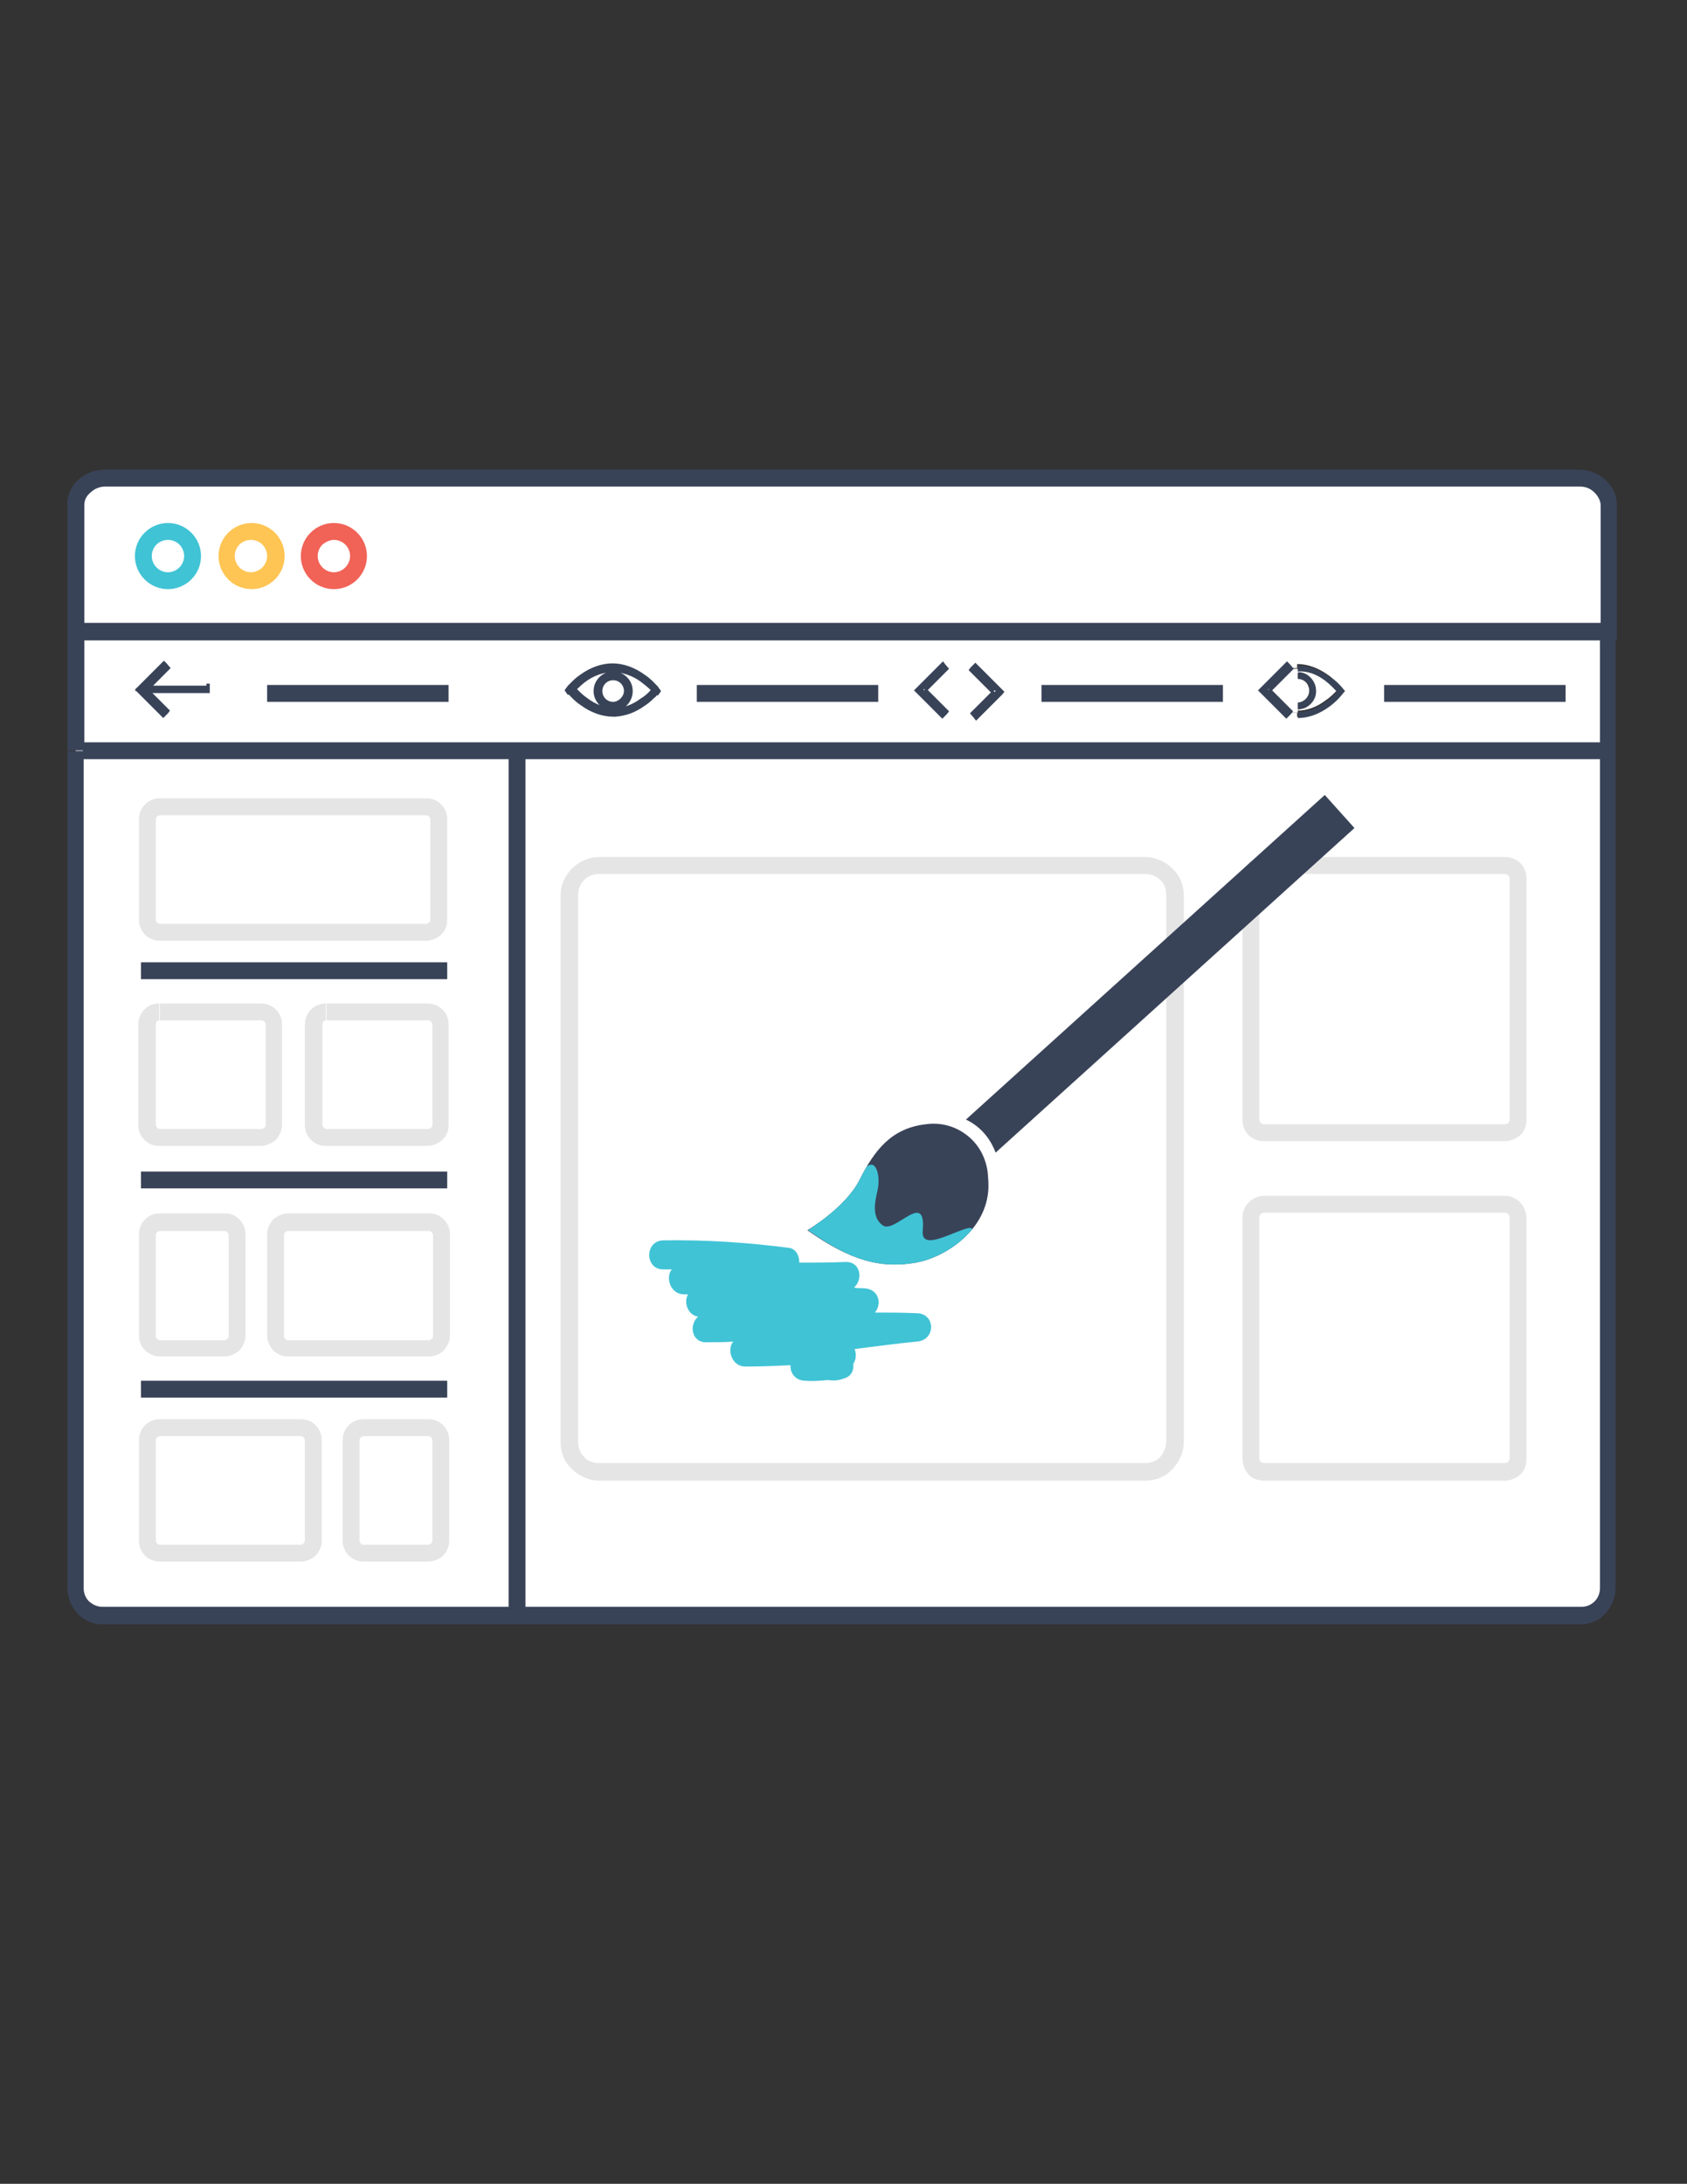 <?xml version="1.0" encoding="utf-8"?>
<!-- Generator: Adobe Illustrator 18.0.0, SVG Export Plug-In . SVG Version: 6.00 Build 0)  -->
<!DOCTYPE svg PUBLIC "-//W3C//DTD SVG 1.1//EN" "http://www.w3.org/Graphics/SVG/1.1/DTD/svg11.dtd">
<svg version="1.1" id="Layer_1" xmlns="http://www.w3.org/2000/svg" xmlns:xlink="http://www.w3.org/1999/xlink" x="0px" y="0px"
	 viewBox="0 0 250.1 323.6" enable-background="new 0 0 250.1 323.6" xml:space="preserve">
<rect x="0" y="0" width="250.1" height="323.6" fill="#333333" stroke="none"/>
<g>
	<path fill="#FFFFFF" d="M238.4,111.3v124c0,2.3-1.8,4.1-4,4.1H76.7v-0.1v-128H238.4L238.4,111.3z M225,216.1v-35.7
		c0-0.5-0.2-1-0.6-1.4c-0.4-0.4-0.8-0.6-1.4-0.6h-35.7c-0.5,0-1,0.2-1.4,0.6c-0.3,0.4-0.6,0.8-0.6,1.4v35.7c0,0.5,0.2,1,0.6,1.4
		c0.4,0.3,0.8,0.6,1.4,0.6h35.7c0.5,0,1-0.2,1.4-0.6C224.8,217.2,225,216.7,225,216.1L225,216.1z M225,165.9v-35.7
		c0-0.5-0.2-1-0.6-1.4c-0.4-0.4-0.8-0.6-1.4-0.6h-35.7c-0.5,0-1,0.2-1.4,0.6c-0.3,0.4-0.6,0.8-0.6,1.4v35.7c0,0.5,0.2,1,0.6,1.4
		c0.4,0.4,0.8,0.6,1.4,0.6h35.7c0.5,0,1-0.2,1.4-0.6C224.8,166.9,225,166.4,225,165.9L225,165.9z M174.2,213.7v-81
		c0-1.2-0.5-2.3-1.3-3.1c-0.8-0.8-1.9-1.3-3.1-1.3h-81c-1.2,0-2.3,0.5-3.1,1.3c-0.8,0.8-1.3,1.9-1.3,3.1v81c0,1.2,0.5,2.3,1.3,3.1
		c0.8,0.8,1.9,1.3,3.1,1.3h81c1.2,0,2.3-0.5,3.1-1.3S174.2,214.9,174.2,213.7L174.2,213.7z"/>
	<path fill="#FFFFFF" d="M76.7,111.3H12.3h-1.1V99.1V99v-5.3h227.2v17.6H76.7L76.7,111.3z M199.3,102.4l-0.5-0.6
		c0,0-0.7-0.9-1.8-1.7c-1.5-1.1-3.1-1.7-4.7-1.7v0.6h-1.3l-0.3-0.3l-3.6,3.6l0.1,0.1l3.5,3.5l0.3-0.3h1.3v0.6c1.6,0,3.2-0.6,4.7-1.7
		c1.1-0.8,1.8-1.6,1.8-1.7L199.3,102.4L199.3,102.4z M148.4,102.5l0.1-0.1l-3.6-3.6l-0.3,0.3l3.1,3.1v0.4l-3.1,3.1l0.3,0.3
		L148.4,102.5L148.4,102.5z M140,99.1l-0.3-0.3l-3.6,3.6l0.1,0.1l3.5,3.5l0.3-0.3l-3.1-3.1v-0.4L140,99.1L140,99.1z M97.4,102.4
		l-0.3-0.4c0,0-0.7-0.8-1.7-1.6c-1.4-1.1-3-1.6-4.5-1.6c-1.5,0-3.1,0.6-4.5,1.6c-1.1,0.8-1.7,1.6-1.7,1.6l-0.3,0.4l0.3,0.4
		c0,0,0.7,0.8,1.7,1.6c1.4,1.1,3,1.6,4.5,1.6c1.5,0,3.1-0.5,4.5-1.6c1.1-0.8,1.7-1.6,1.7-1.6L97.4,102.4L97.4,102.4z M30.7,102.6
		v-0.4h-9.2l3.1-3.1l-0.3-0.3l-3.6,3.6l0.1,0.1l3.5,3.5l0.3-0.3l-3.1-3.1H30.7L30.7,102.6z"/>
	<path fill="#FFFFFF" d="M238.4,74.9v18.7H11.2V74.9c0-2.2,1.9-4,4.3-4h218.6C236.5,70.9,238.4,72.7,238.4,74.9L238.4,74.9z
		 M53.2,82.4c0-2-1.7-3.7-3.7-3.7c-2,0-3.7,1.7-3.7,3.7c0,2,1.7,3.7,3.7,3.7C51.5,86.1,53.2,84.4,53.2,82.4L53.2,82.4z M40.9,82.4
		c0-2-1.7-3.7-3.7-3.7c-2,0-3.7,1.7-3.7,3.7c0,2,1.7,3.7,3.7,3.7C39.3,86.1,40.9,84.4,40.9,82.4L40.9,82.4z M28.6,82.4
		c0-2-1.7-3.7-3.7-3.7c-2,0-3.7,1.7-3.7,3.7c0,2,1.6,3.7,3.7,3.7C27,86.1,28.6,84.4,28.6,82.4L28.6,82.4z"/>
	<path fill="#FFFFFF" d="M225,180.4v35.7c0,0.5-0.2,1-0.6,1.4c-0.4,0.3-0.8,0.6-1.4,0.6h-35.7c-0.5,0-1-0.2-1.4-0.6
		c-0.3-0.4-0.6-0.8-0.6-1.4v-35.7c0-0.5,0.2-1,0.6-1.4c0.4-0.4,0.8-0.6,1.4-0.6h35.7c0.5,0,1,0.2,1.4,0.6
		C224.8,179.4,225,179.9,225,180.4L225,180.4z"/>
	<path fill="#FFFFFF" d="M225,130.2v35.7c0,0.5-0.2,1-0.6,1.4c-0.4,0.4-0.8,0.6-1.4,0.6h-35.7c-0.5,0-1-0.2-1.4-0.6
		c-0.3-0.4-0.6-0.9-0.6-1.4v-35.7c0-0.5,0.2-1,0.6-1.4c0.4-0.4,0.8-0.6,1.4-0.6h35.7c0.5,0,1,0.2,1.4,0.6
		C224.8,129.1,225,129.6,225,130.2L225,130.2z"/>
	<path fill="#394358" d="M198.9,101.8l0.5,0.6l-0.5,0.6c0,0-0.7,0.9-1.8,1.7c-1.5,1.1-3.1,1.7-4.7,1.7v-0.6v-0.3
		c1.4,0,2.8-0.5,4.1-1.5c0.9-0.6,1.4-1.3,1.6-1.4c-0.1-0.1-0.7-0.8-1.6-1.5c-1.3-1-2.8-1.5-4.1-1.5v-0.4v-0.6c1.6,0,3.2,0.6,4.7,1.7
		C198.2,100.9,198.9,101.8,198.9,101.8L198.9,101.8z"/>
	<path fill="#FFFFFF" d="M196.5,100.9c0.9,0.7,1.4,1.3,1.6,1.5c-0.1,0.1-0.7,0.8-1.6,1.4c-1.3,1-2.8,1.5-4.1,1.5v-0.2
		c0.8,0,1.4-0.3,1.9-0.8c0.5-0.5,0.8-1.2,0.8-1.9c0-1.5-1.2-2.7-2.7-2.7v-0.2C193.8,99.4,195.2,99.9,196.5,100.9L196.5,100.9z"/>
	<path fill="#394358" d="M195.1,102.4c0,0.8-0.3,1.4-0.8,1.9c-0.5,0.5-1.2,0.8-1.9,0.8v-1c1,0,1.8-0.8,1.8-1.8
		c0-0.5-0.2-0.9-0.5-1.2c-0.3-0.3-0.8-0.5-1.2-0.5v-1C193.9,99.6,195.1,100.9,195.1,102.4L195.1,102.4z"/>
	<path fill="#FFFFFF" d="M193.6,101.1c0.3,0.3,0.5,0.8,0.5,1.2c0,1-0.8,1.8-1.8,1.8v-3.5C192.9,100.6,193.3,100.8,193.6,101.1
		L193.6,101.1z"/>
	<polygon fill="#FFFFFF" points="192.4,105.3 192.4,105.6 191.1,105.6 188,102.6 188,102.1 191.1,99.1 192.4,99.1 192.4,99.4 
		192.4,99.6 192.4,100.6 192.4,104.1 192.4,105.1 192.4,105.3 	"/>
	<polygon fill="#394358" points="190.8,98.8 191.1,99.1 188,102.1 188,102.6 191.1,105.6 190.8,105.9 187.3,102.5 187.2,102.4 
		190.8,98.8 	"/>
	<path fill="#FFFFFF" d="M174.2,132.6v81c0,1.2-0.5,2.3-1.3,3.1s-1.9,1.3-3.1,1.3h-81c-1.2,0-2.3-0.5-3.1-1.3
		c-0.8-0.8-1.3-1.9-1.3-3.1v-81c0-1.2,0.5-2.3,1.3-3.1c0.8-0.8,1.9-1.3,3.1-1.3h81c1.2,0,2.3,0.5,3.1,1.3
		C173.7,130.3,174.2,131.4,174.2,132.6L174.2,132.6z"/>
	<polygon fill="#394358" points="148.5,102.4 148.4,102.5 144.9,105.9 144.6,105.6 147.7,102.6 147.7,102.1 144.6,99.1 144.9,98.8 
		148.5,102.4 	"/>
	<polygon fill="#394358" points="139.7,98.8 140,99.1 136.9,102.1 136.9,102.6 140,105.6 139.7,105.9 136.2,102.5 136.1,102.4 
		139.7,98.8 	"/>
	<path fill="#394358" d="M97.1,102l0.3,0.4l-0.3,0.4c0,0-0.7,0.8-1.7,1.6c-1.4,1.1-3,1.6-4.5,1.6c-1.5,0-3.1-0.5-4.5-1.6
		c-1.1-0.8-1.7-1.6-1.7-1.6l-0.3-0.4l0.3-0.4c0,0,0.7-0.8,1.7-1.6c1.4-1.1,3-1.6,4.5-1.6c1.5,0,3.1,0.6,4.5,1.6
		C96.4,101.2,97.1,102,97.1,102L97.1,102z M97,102.4l-0.1-0.2c0,0-0.6-0.8-1.7-1.5c-1.3-0.9-2.7-1.5-4-1.5c-0.1,0-0.2,0-0.3,0
		c-1.4,0-2.9,0.5-4.3,1.5c-1,0.7-1.6,1.5-1.6,1.5l-0.2,0.2l0.2,0.2c0.1,0.1,0.6,0.8,1.6,1.5c1.4,1,2.9,1.6,4.3,1.6
		c0.1,0,0.2,0,0.3,0c1.4-0.1,2.7-0.6,4-1.5c1-0.8,1.6-1.5,1.7-1.5L97,102.4L97,102.4z"/>
	<path fill="#FFFFFF" d="M96.8,102.2l0.1,0.2l-0.1,0.2c0,0-0.6,0.8-1.7,1.5c-1.3,0.9-2.7,1.5-4,1.5l0-0.9c1.2-0.1,2.1-1.1,2.1-2.4
		c0-1.2-0.9-2.3-2.1-2.4l0-0.9c1.4,0.1,2.7,0.6,4,1.5C96.2,101.4,96.8,102.2,96.8,102.2L96.8,102.2z"/>
	<path fill="#394358" d="M91.1,100c1.2,0.1,2.1,1.2,2.1,2.4c0,1.2-0.9,2.3-2.1,2.4h-0.3c-1.3,0-2.4-1.1-2.4-2.4
		c0-1.3,1.1-2.4,2.4-2.4H91.1L91.1,100z M92.9,102.4c0-1.1-0.9-2.1-2.1-2.1c-1.2,0-2.1,0.9-2.1,2.1s0.9,2.1,2.1,2.1
		C92,104.5,92.9,103.5,92.9,102.4L92.9,102.4z"/>
	<path fill="#FFFFFF" d="M90.9,100.3c1.1,0,2.1,0.9,2.1,2.1s-0.9,2.1-2.1,2.1c-1.2,0-2.1-0.9-2.1-2.1S89.7,100.3,90.9,100.3
		L90.9,100.3z"/>
	<path fill="#FFFFFF" d="M91.2,99.1l0,0.9h-0.3c-1.3,0-2.4,1.1-2.4,2.4c0,1.3,1.1,2.4,2.4,2.4h0.3l0,0.9c-0.1,0-0.2,0-0.3,0
		c-1.4,0-2.9-0.5-4.3-1.6c-1-0.7-1.6-1.5-1.6-1.5l-0.2-0.2l0.2-0.2c0.1-0.1,0.6-0.8,1.6-1.5c1.4-1,2.9-1.5,4.3-1.5
		C91,99.1,91.1,99.1,91.2,99.1L91.2,99.1z"/>
	<path fill="#FFFFFF" d="M76.7,239.3v0.1H15.2c-2.2,0-4-1.8-4-4.1v-124h1.1h64.4V239.3L76.7,239.3z M65.4,228.3v-14.9
		c0-0.5-0.2-1-0.5-1.3c-0.3-0.3-0.8-0.5-1.3-0.5h-9.6c-0.5,0-1,0.2-1.3,0.5c-0.3,0.3-0.5,0.8-0.5,1.3v14.9c0,0.5,0.2,1,0.5,1.3
		c0.3,0.3,0.8,0.5,1.3,0.5h9.6c0.5,0,1-0.2,1.3-0.5C65.2,229.2,65.4,228.8,65.4,228.3L65.4,228.3z M65.4,197.9v-15
		c0-0.5-0.2-1-0.5-1.3c-0.3-0.3-0.8-0.5-1.3-0.5H42.7c-0.5,0-1,0.2-1.3,0.5c-0.3,0.3-0.5,0.8-0.5,1.3v15c0,0.5,0.2,1,0.5,1.3
		c0.3,0.3,0.8,0.5,1.3,0.5h20.9c0.5,0,1-0.2,1.3-0.5C65.2,198.8,65.4,198.4,65.4,197.9L65.4,197.9z M65.4,166.7v-14.9
		c0-0.5-0.2-1-0.5-1.3c-0.3-0.3-0.8-0.6-1.3-0.6H48.4c-0.5,0-1,0.2-1.3,0.6c-0.3,0.3-0.5,0.8-0.5,1.3v14.9c0,0.5,0.2,1,0.5,1.3
		c0.3,0.3,0.8,0.5,1.3,0.5h15.1c0.5,0,1-0.2,1.3-0.5C65.2,167.7,65.4,167.2,65.4,166.7L65.4,166.7z M65.1,136.4v-14.9
		c0-0.5-0.2-1-0.6-1.3c-0.3-0.3-0.8-0.5-1.3-0.5H23.7c-0.5,0-1,0.2-1.3,0.5c-0.3,0.3-0.5,0.8-0.5,1.3v14.9c0,0.5,0.2,1,0.5,1.3
		c0.3,0.4,0.8,0.6,1.3,0.6h39.5c0.5,0,1-0.2,1.3-0.6C64.9,137.3,65.1,136.9,65.1,136.4L65.1,136.4z M46.4,228.3v-14.9
		c0-0.5-0.2-1-0.5-1.3c-0.3-0.3-0.8-0.5-1.3-0.5H23.7c-0.5,0-1,0.2-1.3,0.5c-0.3,0.3-0.5,0.8-0.5,1.3v14.9c0,0.5,0.2,1,0.5,1.3
		c0.3,0.3,0.8,0.5,1.3,0.5h20.9c0.5,0,1-0.2,1.3-0.5C46.2,229.2,46.4,228.8,46.4,228.3L46.4,228.3z M40.7,166.7v-14.9
		c0-0.5-0.2-1-0.5-1.3c-0.3-0.3-0.8-0.6-1.3-0.6H23.7c-0.5,0-1,0.2-1.3,0.6c-0.3,0.3-0.5,0.8-0.5,1.3v14.9c0,0.5,0.2,1,0.5,1.3
		c0.3,0.3,0.8,0.5,1.3,0.5h15.1c0.5,0,1-0.2,1.3-0.5C40.4,167.7,40.7,167.2,40.7,166.7L40.7,166.7z M35.2,197.9v-15
		c0-0.5-0.2-1-0.5-1.3c-0.3-0.3-0.8-0.5-1.3-0.5h-9.6c-0.5,0-1,0.2-1.3,0.5c-0.3,0.3-0.5,0.8-0.5,1.3v15c0,0.5,0.2,1,0.5,1.3
		c0.3,0.3,0.8,0.5,1.3,0.5h9.6c0.5,0,1-0.2,1.3-0.5C34.9,198.8,35.2,198.4,35.2,197.9L35.2,197.9z"/>
	<path fill="#FFFFFF" d="M65.4,213.3v14.9c0,0.5-0.2,1-0.5,1.3c-0.3,0.3-0.8,0.5-1.3,0.5h-9.6c-0.5,0-1-0.2-1.3-0.5
		c-0.3-0.3-0.5-0.8-0.5-1.3v-14.9c0-0.5,0.2-1,0.5-1.3c0.3-0.3,0.8-0.5,1.3-0.5h9.6c0.5,0,1,0.2,1.3,0.5
		C65.2,212.3,65.4,212.8,65.4,213.3L65.4,213.3z"/>
	<path fill="#FFFFFF" d="M65.4,182.9v15c0,0.5-0.2,1-0.5,1.3c-0.3,0.3-0.8,0.5-1.3,0.5H42.7c-0.5,0-1-0.2-1.3-0.5
		c-0.3-0.3-0.5-0.8-0.5-1.3v-15c0-0.5,0.2-1,0.5-1.3c0.3-0.3,0.8-0.5,1.3-0.5h20.9c0.5,0,1,0.2,1.3,0.5
		C65.2,181.9,65.4,182.4,65.4,182.9L65.4,182.9z"/>
	<path fill="#FFFFFF" d="M65.4,151.7v14.9c0,0.5-0.2,1-0.5,1.3c-0.3,0.3-0.8,0.5-1.3,0.5H48.4c-0.5,0-1-0.2-1.3-0.5
		c-0.3-0.3-0.5-0.8-0.5-1.3v-14.9c0-0.5,0.2-1,0.5-1.3c0.3-0.3,0.8-0.6,1.3-0.6h15.1c0.5,0,1,0.2,1.3,0.6
		C65.2,150.8,65.4,151.2,65.4,151.7L65.4,151.7z"/>
	<path fill="#FFFFFF" d="M65.1,121.4v14.9c0,0.5-0.2,1-0.6,1.3c-0.3,0.4-0.8,0.6-1.3,0.6H23.7c-0.5,0-1-0.2-1.3-0.6
		c-0.3-0.3-0.5-0.8-0.5-1.3v-14.9c0-0.5,0.2-1,0.5-1.3c0.3-0.3,0.8-0.5,1.3-0.5h39.5c0.5,0,1,0.2,1.3,0.5
		C64.9,120.4,65.1,120.9,65.1,121.4L65.1,121.4z"/>
	<path fill="#FFFFFF" d="M49.5,78.7c2,0,3.7,1.7,3.7,3.7c0,2-1.7,3.7-3.7,3.7c-2,0-3.7-1.7-3.7-3.7C45.8,80.4,47.5,78.7,49.5,78.7
		L49.5,78.7z"/>
	<path fill="#FFFFFF" d="M46.4,213.3v14.9c0,0.5-0.2,1-0.5,1.3c-0.3,0.3-0.8,0.5-1.3,0.5H23.7c-0.5,0-1-0.2-1.3-0.5
		c-0.3-0.3-0.5-0.8-0.5-1.3v-14.9c0-0.5,0.2-1,0.5-1.3c0.3-0.3,0.8-0.5,1.3-0.5h20.9c0.5,0,1,0.2,1.3,0.5
		C46.2,212.3,46.4,212.8,46.4,213.3L46.4,213.3z"/>
	<path fill="#FFFFFF" d="M40.7,151.7v14.9c0,0.5-0.2,1-0.5,1.3c-0.3,0.3-0.8,0.5-1.3,0.5H23.7c-0.5,0-1-0.2-1.3-0.5
		c-0.3-0.3-0.5-0.8-0.5-1.3v-14.9c0-0.5,0.2-1,0.5-1.3c0.3-0.3,0.8-0.6,1.3-0.6h15.1c0.5,0,1,0.2,1.3,0.6
		C40.4,150.8,40.7,151.2,40.7,151.7L40.7,151.7z"/>
	<path fill="#FFFFFF" d="M37.2,78.7c2,0,3.7,1.7,3.7,3.7c0,2-1.7,3.7-3.7,3.7c-2,0-3.7-1.7-3.7-3.7C33.5,80.4,35.2,78.7,37.2,78.7
		L37.2,78.7z"/>
	<path fill="#FFFFFF" d="M35.2,182.9v15c0,0.5-0.2,1-0.5,1.3c-0.3,0.3-0.8,0.5-1.3,0.5h-9.6c-0.5,0-1-0.2-1.3-0.5
		c-0.3-0.3-0.5-0.8-0.5-1.3v-15c0-0.5,0.2-1,0.5-1.3c0.3-0.3,0.8-0.5,1.3-0.5h9.6c0.5,0,1,0.2,1.3,0.5
		C34.9,181.9,35.2,182.4,35.2,182.9L35.2,182.9z"/>
	<polygon fill="#394358" points="30.7,102.1 30.7,102.6 21.5,102.6 24.6,105.6 24.3,105.9 20.8,102.5 20.7,102.4 24.3,98.8 
		24.6,99.1 21.5,102.1 30.7,102.1 	"/>
	<path fill="#FFFFFF" d="M25,78.7c2,0,3.7,1.7,3.7,3.7c0,2-1.7,3.7-3.7,3.7c-2,0-3.7-1.7-3.7-3.7C21.3,80.4,22.9,78.7,25,78.7
		L25,78.7z"/>
	<path fill="#E5E5E5" d="M88.8,128.2v1.3h81c0.9,0,1.7,0.4,2.2,0.9l0,0l0,0c0.6,0.5,0.9,1.3,0.9,2.2v81c0,0.9-0.4,1.7-0.9,2.3
		c-0.6,0.6-1.3,0.9-2.2,0.9h-81c-0.9,0-1.7-0.3-2.2-0.9c-0.6-0.6-0.9-1.4-0.9-2.3v-81c0-0.9,0.4-1.7,0.9-2.2h0l0,0
		c0.6-0.6,1.4-0.9,2.2-0.9V128.2V127c-1.6,0-3,0.7-4,1.7l0.9,0.9l-0.9-0.9c-1,1-1.7,2.4-1.7,4v81c0,1.6,0.6,3,1.7,4
		c1,1,2.5,1.7,4,1.7h81c1.6,0,3-0.6,4-1.7c1-1,1.7-2.5,1.7-4v-81c0-1.6-0.6-3-1.7-4l-0.9,0.9l0.9-0.9c-1-1-2.4-1.7-4-1.7h-81V128.2
		L88.8,128.2z M187.4,128.2v1.3h35.7c0.2,0,0.3,0.1,0.5,0.2l0,0l0,0c0.1,0.1,0.2,0.3,0.2,0.5v35.7c0,0.2-0.1,0.4-0.2,0.5
		c-0.1,0.1-0.3,0.2-0.5,0.2h-35.7c-0.2,0-0.4-0.1-0.5-0.2c-0.1-0.1-0.2-0.3-0.2-0.5v-35.7c0-0.2,0.1-0.4,0.2-0.5l0,0
		c0.1-0.1,0.3-0.2,0.5-0.2V128.2V127c-0.9,0-1.7,0.4-2.3,0.9l0.9,0.9l-0.9-0.9c-0.6,0.6-0.9,1.4-0.9,2.3v35.7c0,0.9,0.3,1.7,0.9,2.3
		c0.6,0.6,1.4,0.9,2.3,0.9h35.7c0.9,0,1.7-0.4,2.3-0.9c0.6-0.6,0.9-1.4,0.9-2.3v-35.7c0-0.9-0.3-1.7-0.9-2.3l-0.9,0.9l0.9-0.9
		c-0.6-0.6-1.4-0.9-2.3-0.9h-35.7V128.2L187.4,128.2z M23.7,149.9v1.3h15.1c0.2,0,0.3,0.1,0.4,0.2v0l0,0c0.1,0.1,0.2,0.2,0.2,0.4
		v14.9c0,0.2-0.1,0.3-0.2,0.4l0.9,0.9l-0.9-0.9c-0.1,0.1-0.3,0.2-0.4,0.2H23.7c-0.2,0-0.3-0.1-0.4-0.2c-0.1-0.1-0.2-0.3-0.2-0.4
		v-14.9c0-0.2,0.1-0.3,0.1-0.4l0,0l0,0c0.1-0.1,0.3-0.2,0.4-0.2V149.9v-1.2c-0.9,0-1.6,0.3-2.2,0.9l0.9,0.9l-0.9-0.9
		c-0.6,0.6-0.9,1.4-0.9,2.2v14.9c0,0.8,0.3,1.6,0.9,2.2c0.6,0.6,1.3,0.9,2.2,0.9h15.1c0.8,0,1.6-0.4,2.2-0.9l0,0l0,0
		c0.5-0.6,0.9-1.3,0.9-2.2v-14.9c0-0.9-0.3-1.6-0.9-2.2l-0.9,0.9l0.9-0.9c-0.6-0.6-1.4-0.9-2.2-0.9H23.7V149.9L23.7,149.9z
		 M48.4,149.9v1.3h15.1c0.2,0,0.3,0.1,0.4,0.2l0,0l0,0c0.1,0.1,0.2,0.2,0.2,0.4v14.9c0,0.2-0.1,0.3-0.2,0.4l0.9,0.9l-0.9-0.9
		c-0.1,0.1-0.3,0.2-0.4,0.2H48.4c-0.2,0-0.3-0.1-0.4-0.2c-0.1-0.1-0.2-0.3-0.2-0.4v-14.9c0-0.2,0.1-0.3,0.1-0.4l0,0l0,0
		c0.1-0.1,0.3-0.2,0.4-0.2V149.9v-1.2c-0.8,0-1.6,0.3-2.2,0.9l0.9,0.9l-0.9-0.9c-0.6,0.6-0.9,1.4-0.9,2.2v14.9
		c0,0.8,0.3,1.6,0.9,2.2c0.6,0.6,1.3,0.9,2.2,0.9h15.1c0.8,0,1.6-0.4,2.2-0.9l0,0l0,0c0.6-0.6,0.9-1.3,0.9-2.2v-14.9
		c0-0.9-0.3-1.6-0.9-2.2l-0.9,0.9l0.9-0.9c-0.6-0.6-1.4-0.9-2.2-0.9H48.4V149.9L48.4,149.9z M23.7,181.1v1.3h9.6
		c0.2,0,0.3,0.1,0.4,0.2c0.1,0.1,0.2,0.3,0.2,0.4v15c0,0.2-0.1,0.3-0.2,0.4l0.9,0.9l-0.9-0.9c-0.1,0.1-0.3,0.2-0.4,0.2h-9.6
		c-0.1,0-0.3-0.1-0.4-0.2c-0.1-0.1-0.2-0.2-0.2-0.4v-15c0-0.2,0.1-0.3,0.2-0.4l0,0c0.1-0.1,0.3-0.2,0.4-0.2V181.1v-1.3
		c-0.9,0-1.6,0.3-2.2,0.9l0.9,0.9l-0.9-0.9c-0.6,0.6-0.9,1.4-0.9,2.2v15c0,0.8,0.3,1.6,0.9,2.2c0.6,0.5,1.3,0.9,2.2,0.9h9.6
		c0.9,0,1.6-0.4,2.2-0.9l0,0l0,0c0.5-0.6,0.9-1.3,0.9-2.2v-15c0-0.8-0.3-1.6-0.9-2.2c-0.6-0.6-1.3-0.9-2.2-0.9h-9.6V181.1
		L23.7,181.1z M42.7,181.1v1.3h20.9c0.2,0,0.3,0.1,0.4,0.2c0.1,0.1,0.2,0.3,0.2,0.4v15c0,0.2-0.1,0.3-0.2,0.4l0.9,0.9l-0.9-0.9
		c-0.1,0.1-0.3,0.2-0.4,0.2H42.7c-0.2,0-0.3-0.1-0.4-0.2l-0.9,0.9l0.9-0.9c-0.1-0.1-0.2-0.3-0.2-0.4v-15c0-0.2,0.1-0.3,0.2-0.4
		c0.1-0.1,0.3-0.2,0.4-0.2V181.1v-1.3c-0.8,0-1.6,0.4-2.2,0.9c-0.5,0.6-0.9,1.3-0.9,2.2v15c0,0.9,0.4,1.6,0.9,2.2l0,0l0,0
		c0.5,0.5,1.3,0.9,2.2,0.9h20.9c0.9,0,1.7-0.4,2.2-0.9l0,0c0.5-0.6,0.9-1.3,0.9-2.2v-15c0-0.8-0.3-1.6-0.9-2.2
		c-0.6-0.6-1.3-0.9-2.2-0.9H42.7V181.1L42.7,181.1z M53.9,211.5v1.3h9.6c0.2,0,0.3,0.1,0.4,0.2c0.1,0.1,0.2,0.2,0.2,0.4v14.9
		c0,0.2-0.1,0.3-0.2,0.4c-0.1,0.1-0.2,0.2-0.4,0.2h-9.6c-0.2,0-0.3,0-0.4-0.2l0,0c-0.1-0.1-0.2-0.3-0.2-0.4v-14.9
		c0-0.2,0.1-0.3,0.2-0.4l0,0c0.1-0.1,0.3-0.2,0.4-0.2V211.5v-1.2c-0.9,0-1.6,0.3-2.2,0.9l0.9,0.9l-0.9-0.9c-0.6,0.6-0.9,1.4-0.9,2.2
		v14.9c0,0.8,0.3,1.6,0.9,2.2l0.9-0.9l-0.9,0.9c0.6,0.6,1.4,0.9,2.2,0.9h9.6c0.8,0,1.7-0.4,2.2-0.9c0.5-0.5,0.9-1.3,0.9-2.2v-14.9
		c0-0.8-0.3-1.6-0.9-2.2c-0.6-0.6-1.3-0.9-2.2-0.9h-9.6V211.5L53.9,211.5z M23.7,211.5v1.3h20.9c0.2,0,0.3,0.1,0.4,0.2l0,0l0,0
		c0.1,0.1,0.2,0.2,0.2,0.4v14.9c0,0.1-0.1,0.3-0.2,0.4l0,0l0,0c-0.1,0.1-0.2,0.2-0.4,0.2H23.7c-0.2,0-0.3,0-0.4-0.2l0,0l0,0
		c-0.1-0.1-0.2-0.3-0.2-0.4v-14.9c0-0.2,0.1-0.3,0.2-0.4l0,0c0.1-0.1,0.3-0.2,0.4-0.2V211.5v-1.2c-0.9,0-1.6,0.3-2.2,0.9l0.9,0.9
		l-0.9-0.9c-0.6,0.6-0.9,1.4-0.9,2.2v14.9c0,0.8,0.3,1.6,0.9,2.2l0.9-0.9l-0.9,0.9c0.6,0.6,1.4,0.9,2.2,0.9h20.9
		c0.8,0,1.7-0.4,2.2-0.9l-0.9-0.9l0.9,0.9c0.5-0.5,0.9-1.3,0.9-2.2v-14.9c0-0.9-0.4-1.7-0.9-2.2l-0.9,0.9l0.9-0.9
		c-0.6-0.6-1.3-0.9-2.2-0.9H23.7V211.5L23.7,211.5z M23.7,119.6v1.2h39.5c0.2,0,0.3,0.1,0.4,0.2l0,0l0,0c0.1,0.1,0.2,0.2,0.2,0.4
		v14.9c0,0.2-0.1,0.3-0.2,0.4l0,0l0,0c-0.1,0.1-0.2,0.2-0.4,0.2H23.7c-0.2,0-0.3-0.1-0.4-0.2l0,0l0,0c-0.1-0.1-0.2-0.2-0.2-0.4
		v-14.9c0-0.2,0.1-0.3,0.2-0.4l0,0l0,0c0.1-0.1,0.3-0.2,0.4-0.2V119.6v-1.3c-0.9,0-1.6,0.3-2.2,0.9l0.9,0.9l-0.9-0.9
		c-0.6,0.6-0.9,1.4-0.9,2.2v14.9c0,0.8,0.3,1.6,0.9,2.2l0.9-0.9l-0.9,0.9c0.6,0.6,1.4,0.9,2.2,0.9h39.5c0.8,0,1.7-0.4,2.2-0.9
		l-0.9-0.9l0.9,0.9c0.6-0.6,0.9-1.3,0.9-2.2v-14.9c0-0.8-0.3-1.6-0.9-2.2l-0.9,0.9l0.9-0.9c-0.6-0.6-1.3-0.9-2.2-0.9H23.7V119.6
		L23.7,119.6z M187.4,178.5v1.2h35.7c0.2,0,0.3,0.1,0.5,0.2l0,0c0.1,0.1,0.2,0.3,0.2,0.5v35.7c0,0.2-0.1,0.4-0.2,0.5
		c-0.1,0.1-0.3,0.2-0.5,0.2h-35.7c-0.2,0-0.4-0.1-0.5-0.2c-0.1-0.1-0.2-0.3-0.2-0.5v-35.7c0-0.2,0.1-0.4,0.2-0.5l0,0
		c0.1-0.1,0.3-0.2,0.5-0.2V178.5v-1.3c-0.9,0-1.7,0.4-2.3,1l0.9,0.9l-0.9-0.9c-0.6,0.6-0.9,1.4-0.9,2.3v35.7c0,0.9,0.4,1.7,0.9,2.3
		s1.4,0.9,2.3,0.9h35.7c0.9,0,1.7-0.4,2.3-0.9c0.6-0.6,0.9-1.4,0.9-2.3v-35.7c0-0.9-0.4-1.7-0.9-2.3l-0.9,0.9l0.9-0.9
		c-0.6-0.6-1.4-1-2.3-1h-35.7V178.5L187.4,178.5z"/>
	<path fill="#394358" d="M237.2,93.7v17.6v124c0,0.8-0.3,1.5-0.8,2c-0.5,0.5-1.2,0.8-1.9,0.8H76.7H15.2c-0.8,0-1.4-0.3-2-0.8
		c-0.5-0.5-0.8-1.2-0.8-2v-124H10v124c0,1.5,0.6,2.8,1.5,3.8c0.9,1,2.3,1.6,3.7,1.6h61.4h157.7c1.5,0,2.8-0.6,3.7-1.6
		c0.9-1,1.5-2.3,1.5-3.8v-124V93.7H237.2L237.2,93.7z M11.2,94.8h227.2v-2.5H11.2V94.8z M12.5,111.3V99.1V99v-4.1h227.2v-1.4V74.9
		c0-1.5-0.6-2.8-1.7-3.8c-1-0.9-2.4-1.5-3.9-1.5H15.5c-1.5,0-2.9,0.6-3.9,1.5c-1,0.9-1.7,2.3-1.6,3.8v18.7v0.1h2.5v-0.1V74.9
		c0-0.8,0.3-1.4,0.9-1.9c0.5-0.5,1.3-0.9,2.2-0.9h218.6c0.9,0,1.6,0.3,2.2,0.9c0.5,0.5,0.9,1.2,0.9,1.9v18.7v0.1h1.3v-1.3H10V99v0.1
		v12.1H12.5L12.5,111.3z"/>
	<path fill="#40C3D5" d="M28.6,82.4h-1.3c0,1.3-1.1,2.4-2.4,2.4s-2.4-1.1-2.4-2.4c0-0.7,0.3-1.3,0.7-1.7c0.4-0.4,1-0.7,1.7-0.7
		c0.7,0,1.3,0.3,1.7,0.7c0.4,0.4,0.7,1,0.7,1.7H28.6h1.2c0-2.7-2.2-4.9-4.9-4.9c-2.7,0-4.9,2.2-4.9,4.9c0,2.7,2.2,4.9,4.9,4.9
		c2.7,0,4.9-2.2,4.9-4.9H28.6L28.6,82.4z"/>
	<path fill="#FEC554" d="M40.9,82.4h-1.3c0,1.3-1.1,2.4-2.4,2.4s-2.4-1.1-2.4-2.4c0-0.7,0.3-1.3,0.7-1.7c0.4-0.4,1-0.7,1.7-0.7
		c0.7,0,1.3,0.3,1.7,0.7c0.4,0.4,0.7,1,0.7,1.7H40.9h1.3c0-2.7-2.2-4.9-4.9-4.9c-2.7,0-4.9,2.2-4.9,4.9c0,2.7,2.2,4.9,4.9,4.9
		c2.7,0,4.9-2.2,4.9-4.9H40.9L40.9,82.4z"/>
	<path fill="#F16257" d="M53.2,82.4h-1.3c0,1.3-1.1,2.4-2.4,2.4c-1.3,0-2.4-1.1-2.4-2.4c0-0.7,0.3-1.3,0.7-1.7
		c0.5-0.4,1.1-0.7,1.7-0.7c0.7,0,1.3,0.3,1.7,0.7c0.4,0.4,0.7,1,0.7,1.7H53.2h1.2c0-2.7-2.2-4.9-4.9-4.9c-2.7,0-4.9,2.2-4.9,4.9
		c0,2.7,2.2,4.9,4.9,4.9c2.7,0,4.9-2.2,4.9-4.9H53.2L53.2,82.4z"/>
	<polygon fill="#394358" points="75.4,110.8 75.4,111.3 75.4,239.3 77.9,239.3 77.9,111.3 77.9,110.8 75.4,110.8 	"/>
	<path fill="#394358" d="M30.7,102.1v-0.5h-8l2.6-2.6l-0.6-0.7l-0.4-0.4l-4.3,4.3l0.4,0.4l0,0l3.8,3.8l0.7-0.7l0.3-0.4l-2.6-2.6h8.5
		v-0.9v-0.5h-0.5V102.1h-0.5v0.4h0.5V102.1l-10.5-0.1l3.9,3.9l0.3-0.3l-0.3-0.4l-0.3,0.3l0.4,0.4l0.4-0.4l-3.5-3.5l-0.1-0.1
		l-0.4,0.3l0.3,0.4l3.6-3.6l-0.4-0.4l-0.4,0.4l0.3,0.3l0.3-0.4l-0.3-0.4l-3.9,3.9h10.4V102.1h-0.5H30.7L30.7,102.1z M137.3,102.5
		l3.4-3.4l-0.6-0.7l-0.3-0.4l-4.3,4.3l0.4,0.4l0,0l3.8,3.8l0.7-0.7l0.3-0.4l-3.4-3.4l-0.7,0.7l3.1,3.1l0.3-0.3l-0.4-0.4l-0.3,0.3
		l0.4,0.4l0.4-0.4l-3.5-3.5l-0.1-0.1l-0.4,0.3l0.4,0.4l3.6-3.6l-0.4-0.4l-0.4,0.4l0.3,0.3l0.4-0.4l-0.3-0.4l-3.1,3.1L137.3,102.5
		L137.3,102.5z M148,101.8l-3.1-3.1l-0.4,0.4l0.4,0.4l0.3-0.3l-0.4-0.4l-0.4,0.4l3.6,3.6l0.3-0.4l-0.4-0.3l-0.1,0.1l-3.5,3.5
		l0.4,0.4l0.4-0.4l-0.3-0.3l-0.4,0.4l0.4,0.3l3.1-3.1l-0.7-0.7l-3.4,3.4l0.6,0.7l0.3,0.4l3.8-3.8l0.1-0.1l0.3-0.4l-4.3-4.3l-0.7,0.7
		l-0.3,0.4l3.4,3.4L148,101.8L148,101.8z"/>
	<path fill="#394358" d="M12.3,112.5h64.4h161.7V110H76.7H12.3V112.5L12.3,112.5z M20.9,145.1h45.4v-2.5H20.9V145.1z M39.6,104h26.9
		v-2.5H39.6V104z M103.3,104h26.9v-2.5h-26.9V104z M154.4,104h26.9v-2.5h-26.9V104z M205.2,104h26.9v-2.5h-26.9V104z M20.9,176.1
		h45.4v-2.5H20.9V176.1z M20.9,207.1h45.4v-2.5H20.9V207.1z"/>
	<path fill="#394358" d="M91.2,99.1l0,0.5c1.2,0.1,2.5,0.5,3.8,1.4v0c0.5,0.4,0.9,0.7,1.2,1c0.1,0.1,0.2,0.2,0.3,0.3l0.1,0.1l0,0v0
		l0.1-0.1l-0.1,0.1v0l0.1-0.1l-0.1,0.1l0,0l0.1,0.2l0.4-0.3l-0.4-0.3l-0.1,0.2l0.4,0.3l-0.4-0.4l0,0c-0.1,0.1-0.6,0.8-1.6,1.4
		c-1.2,0.9-2.5,1.4-3.8,1.4h0l0,0c-0.1,0-0.1,0-0.2,0c-1.3,0-2.7-0.5-4-1.5c-1-0.7-1.5-1.4-1.6-1.4v0l-0.2-0.2l-0.4,0.3l0.4,0.3
		l0.1-0.2l0,0l0,0l-0.1-0.1l0.1,0.1h0l-0.1-0.1l0.1,0.1c0,0,0.2-0.2,0.5-0.5c0.3-0.3,0.6-0.6,1.1-0.9l0,0c1.3-1,2.7-1.5,4-1.5
		c0.1,0,0.2,0,0.2,0l0,0h0L91.2,99.1l0.1-0.5c-0.2,0-0.3,0-0.4,0c-1.6,0-3.2,0.6-4.6,1.6l0,0c-0.5,0.4-0.9,0.8-1.3,1.1
		c-0.1,0.2-0.3,0.3-0.3,0.4c-0.1,0.1-0.1,0.2-0.2,0.2l0.4,0.3l-0.4-0.3l-0.1,0.2l-0.3,0.3l0.4,0.5l0.4-0.3l-0.4,0.3
		c0.1,0.1,0.7,0.9,1.8,1.6c1.4,1.1,3,1.7,4.6,1.7c0.1,0,0.2,0,0.4,0l-0.1-0.5l0,0.5c1.5-0.1,3-0.6,4.3-1.6c0.5-0.4,1-0.8,1.3-1.1
		c0.2-0.1,0.3-0.3,0.3-0.4l0.1-0.1l0,0l0,0l-0.3-0.3l0.3,0.3l0,0l-0.3-0.3l0.3,0.3l0,0l0.2-0.2l0.2-0.3l-0.4-0.5l-0.4,0.3l0.4-0.3
		c0,0-0.2-0.2-0.5-0.6c-0.3-0.3-0.7-0.7-1.3-1.1l0,0c-1.4-1-2.8-1.6-4.3-1.6L91.2,99.1l0.1-0.5L91.2,99.1L91.2,99.1z M97.1,102
		l0.4-0.3L97.1,102l0.4-0.3l0,0L97.1,102l0.4-0.3c0,0-0.1-0.1-0.2-0.2c-0.3-0.3-0.8-0.9-1.7-1.5c-1.5-1.1-3.2-1.7-4.8-1.7
		c-1.6,0-3.3,0.6-4.8,1.7c-0.6,0.4-1,0.8-1.3,1.1c-0.2,0.2-0.3,0.3-0.4,0.4l-0.1,0.1l0,0v0l0.3,0.3l-0.3-0.3l0,0l0.3,0.3l-0.3-0.3
		l0,0l-0.3,0.4l-0.2,0.3l0.5,0.7l0,0l0,0l0.3-0.3l-0.3,0.2l0,0l0.3-0.3l-0.3,0.2c0,0,0.1,0.1,0.2,0.2c0.3,0.3,0.8,0.9,1.7,1.5
		c1.5,1.1,3.2,1.7,4.8,1.7c1.6,0,3.3-0.6,4.8-1.7c0.6-0.4,1-0.8,1.3-1.1c0.2-0.1,0.3-0.3,0.4-0.4l0.1-0.1l0,0l0,0l-0.3-0.2l0.3,0.3
		l0,0l-0.3-0.2l0.3,0.3l0,0l0.3-0.4l0.2-0.3l-0.5-0.7l0,0l0,0L97.1,102l-0.4,0.3l0,0.1l0,0.1l0.4,0.3l-0.4-0.4l0,0.1
		c-0.1,0.1-0.7,0.8-1.6,1.5c-1.4,1-2.8,1.5-4.2,1.5c-1.4,0-2.9-0.5-4.2-1.5c-0.5-0.4-0.9-0.7-1.2-1c-0.1-0.1-0.3-0.3-0.3-0.3
		l-0.1-0.1l0,0l0,0l-0.4,0.4l0.4-0.3l0-0.1l0-0.1l-0.4-0.3l0.4,0.4l0,0c0.1-0.1,0.7-0.8,1.6-1.5c1.3-1,2.8-1.5,4.2-1.5
		c1.4,0,2.9,0.5,4.2,1.5c0.5,0.4,0.9,0.7,1.2,1c0.1,0.1,0.3,0.3,0.3,0.3l0.1,0.1l0,0l0,0L97.1,102l-0.4,0.3L97.1,102L97.1,102z
		 M90.9,104.5V104c-0.9,0-1.6-0.7-1.6-1.6c0-0.9,0.7-1.6,1.6-1.6c0.9,0,1.6,0.7,1.6,1.6c0,0.4-0.2,0.8-0.5,1.1
		c-0.3,0.3-0.7,0.5-1.1,0.5V104.5v0.5c1.4,0,2.6-1.2,2.6-2.6c0-1.4-1.2-2.6-2.6-2.6c-1.4,0-2.6,1.2-2.6,2.6c0,1.4,1.2,2.6,2.6,2.6
		V104.5L90.9,104.5z M90.9,99.5c-1.6,0-2.9,1.3-2.9,2.9c0,1.6,1.3,2.9,2.9,2.9h0h0.3l0,0h0c1.5-0.1,2.6-1.4,2.6-2.9
		c0-1.5-1.1-2.7-2.6-2.9l0,0H90.9l0,1l0.3,0l0-0.5l-0.1,0.5c0.9,0.1,1.7,0.9,1.7,1.9c0,1-0.8,1.8-1.7,1.9l0.1,0.5l0-0.5h-0.3l0,0.5
		v-0.5c-1,0-1.9-0.8-1.9-1.9c0-1,0.8-1.9,1.9-1.9V99.5L90.9,99.5z M188.4,102.5l3.4-3.4l-0.6-0.7l-0.4-0.4l-4.3,4.3l0.4,0.4v0
		l3.8,3.8l0.7-0.7l0.3-0.4l-3.4-3.4l-0.7,0.7l3.1,3.1l0.4-0.3l-0.4-0.4l-0.3,0.3l0.4,0.4l0.4-0.4l-3.5-3.5l-0.1-0.1l-0.4,0.3
		l0.4,0.4l3.6-3.6l-0.4-0.4l-0.4,0.4l0.3,0.3l0.4-0.4l-0.4-0.4l-3.1,3.1L188.4,102.5L188.4,102.5z"/>
	<path fill="#40C3D5" d="M135.9,194.6c-2.1-0.1-4.1-0.1-6.2-0.1c1.1-1.3,0.6-3.5-1.6-3.6c-0.5,0-1,0-1.5-0.1c1.4-1.2,1-3.9-1.3-3.8
		c-2.3,0.1-4.5,0.1-6.8,0.1c0-1-0.5-2.1-1.6-2.2c-6.2-0.8-12.4-1.2-18.6-1.1c-2.8,0.1-2.7,4.4,0.1,4.3c0.4,0,0.8,0,1.2,0
		c-1,1.2-0.2,3.7,1.8,3.7c0.2,0,0.4,0,0.6,0c-0.7,1.2,0,3.1,1.5,3.3c-1.4,1.2-1,3.9,1.3,3.8c1.3,0,2.6,0,3.9-0.1
		c-1,1.2-0.2,3.7,1.8,3.7c2.3,0,4.5-0.1,6.7-0.2c-0.1,1.1,0.7,2.3,2.2,2.3c1.1,0.1,2.2,0,3.3-0.1c0.8,0.1,1.5,0.1,2.3-0.2
		c1.2-0.3,1.6-1.2,1.5-2.2c0.4-0.6,0.5-1.4,0.2-2.2c3.1-0.4,6.2-0.8,9.2-1.1C138.8,198.6,138.7,194.6,135.9,194.6L135.9,194.6z"/>
	<path fill="#394358" d="M147.6,170.8l53.2-48.1l-4.4-4.9l-53.2,48.1C145.1,166.8,146.7,168.4,147.6,170.8L147.6,170.8z"/>
	<g>
		<defs>
			<path id="SVGID_1_" d="M146.5,176.6c0.1-1.1,0-2.1-0.1-3.1c-0.4-2.5-1.7-4.4-3.5-5.6c-1.6-1.1-3.6-1.6-5.7-1.3
				c-5.1,0.6-7.6,3.9-9.8,8.3c-2.1,4.1-7.7,7.4-7.7,7.4c6.5,4.6,11,5.7,16.1,4.8C139.8,186.4,145.9,182.7,146.5,176.6"/>
		</defs>
		<clipPath id="SVGID_2_">
			<use xlink:href="#SVGID_1_"  overflow="visible"/>
		</clipPath>
		<path clip-path="url(#SVGID_2_)" fill="#394358" d="M146.5,176.6c0.1-1.1,0-2.1-0.1-3.1c-0.4-2.5-1.7-4.4-3.5-5.6
			c-1.6-1.1-3.6-1.6-5.7-1.3c-5.1,0.6-7.6,3.9-9.8,8.3c-2.1,4.1-7.7,7.4-7.7,7.4c6.5,4.6,11,5.7,16.1,4.8
			C139.8,186.4,145.9,182.7,146.5,176.6L146.5,176.6z"/>
		<path clip-path="url(#SVGID_2_)" fill="#40C3D5" d="M142.8,182.2c-2.6,0.9-6.3,3-6,0.1c0.5-6-4.1,0.5-5.9-0.7
			c-1.6-1.1-1.3-3.2-0.8-5.2c0.6-2.8-0.7-6.1-2.9-1.6c-2.1,4.1-7.4,7.5-7.4,7.5c6.5,4.6,11.3,6,16.4,5
			C140.1,186.7,147,180.7,142.8,182.2L142.8,182.2z"/>
	</g>
</g>
</svg>
